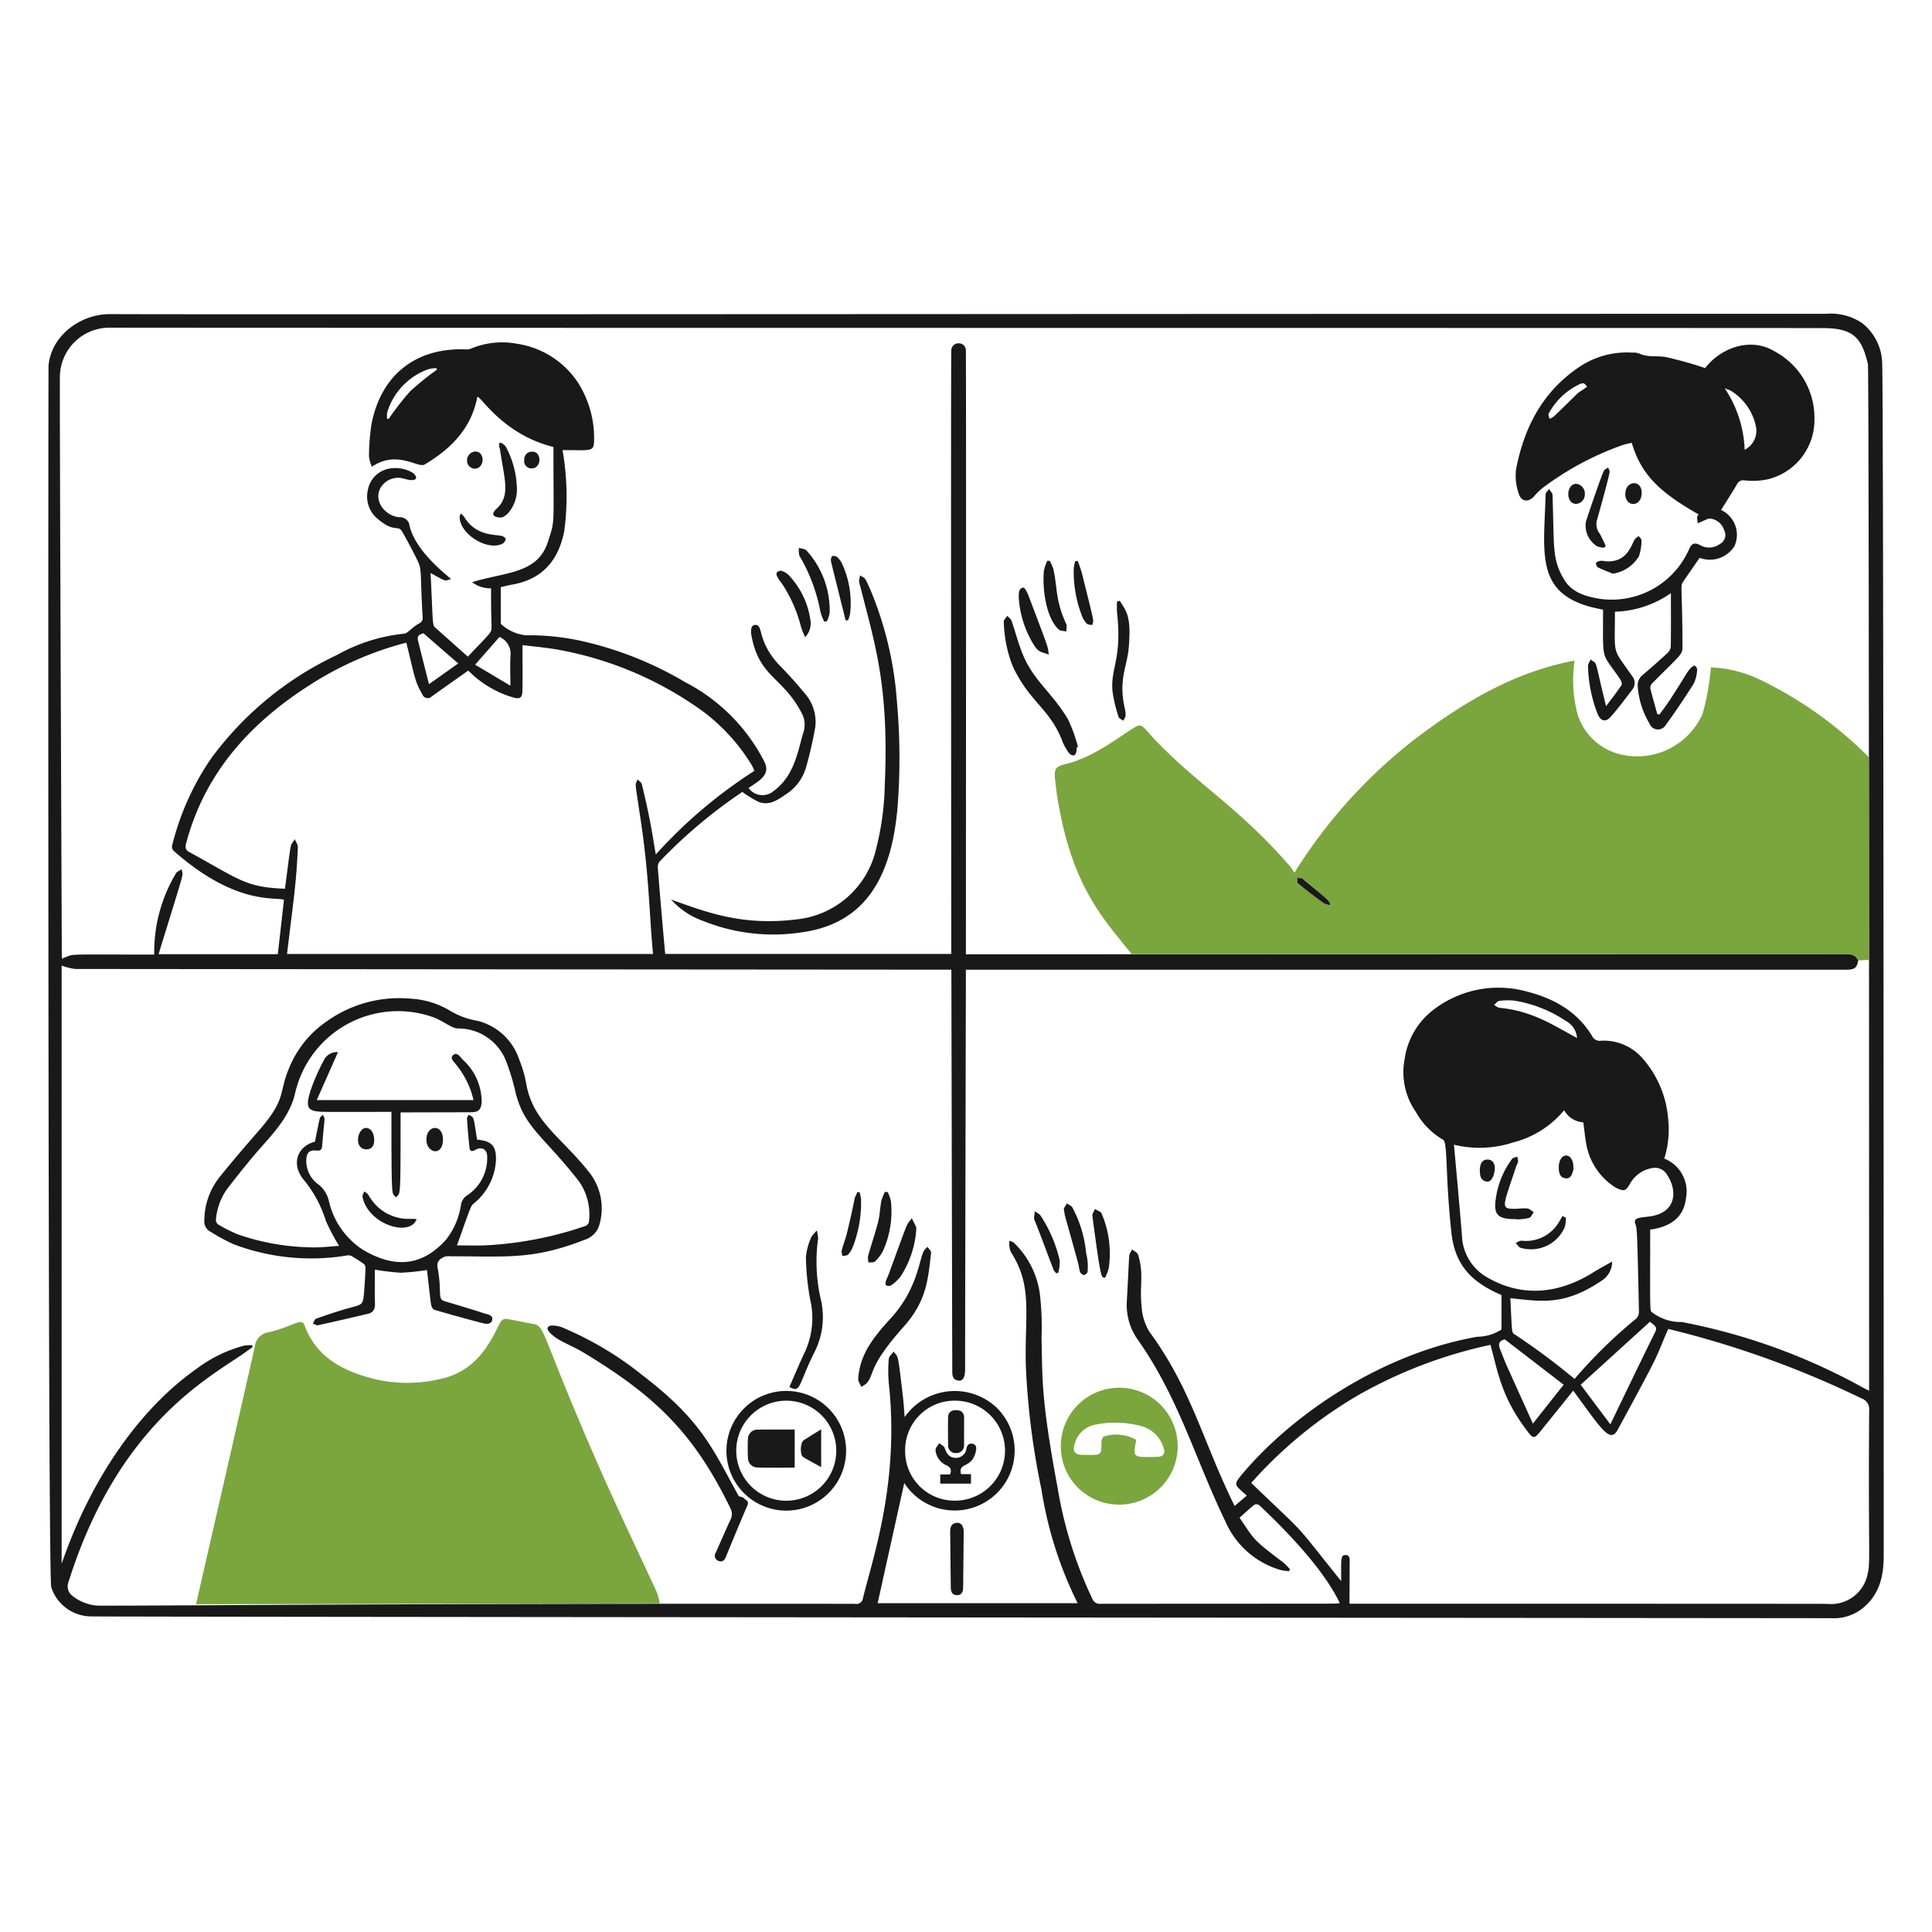 <svg viewBox="0 0 400 400" xmlns="http://www.w3.org/2000/svg" id="Video-Conference-2--Streamline-Brooklyn" height="400" width="400">
  <desc>
    VIDEO Conference 2 Streamline Illustration: https://streamlinehq.com
  </desc>
  <path d="M18.714 334.66a8.75 8.75 0 0 1 -8.104 -6.048c-0.73 -2.174 -0.632 -252.2 -0.558 -252.96 0.6 -6.306 6.76 -10.642 12.682 -10.616 28.758 0.116 265.6 -0.084 355.254 -0.062a11.6 11.6 0 0 1 7.536 1.912 10.9 10.9 0 0 1 4.166 8.4C389.94 82 390 246.6 390 322.172c0 4.29 -0.938 8.098 -4.486 10.896a9.502 9.502 0 0 1 -6.212 1.964c-9.634 -0.032 -357.29 -0.27 -360.588 -0.372Zm158.358 -2.6a1.354 1.354 0 0 0 1.6 -1.22c2.088 -8.466 7.546 -24 5.356 -44.324a29.11 29.11 0 0 1 -0.012 -5.2c0.038 -0.518 0.672 -1 1.034 -1.49 0.946 1.534 0.742 -0.526 1.902 9.448 0.156 1.334 0.228 2.668 0.342 4.126a12.654 12.654 0 0 1 18.926 -2.078 12.418 12.418 0 1 1 -19 15.722c-1.828 8.238 -3.68 16.59 -5.508 24.88h41.4a80.722 80.722 0 0 1 -7.484 -23.506 157.35 157.35 0 0 1 -3.246 -25.77c-0.234 -10.946 1.452 -16.37 -3.132 -23.504a5.23 5.23 0 0 1 -0.288 -2.224 2.52 2.52 0 0 1 0.868 0.3 18 18 0 0 1 5.508 11.05 59.662 59.662 0 0 1 0.3 8.662c0.2 8.226 -0.178 12.282 3.308 30.98a86.246 86.246 0 0 0 7.2 23.082 1.632 1.632 0 0 0 1.694 1.054c54.714 -0.052 47.686 0.026 49.554 -0.124 -3.34 -7.044 -10.968 -14.9 -16.662 -20.28a1.036 1.036 0 0 0 -1.014 -0.114c-1.054 0.838 -2.026 1.758 -3.08 2.698 3.172 4.666 2.576 4.378 9.096 9.302a11.894 11.894 0 0 1 1.356 1.4c-0.074 0.124 -0.156 0.238 -0.228 0.362a12.036 12.036 0 0 1 -1.644 -0.216 17.868 17.868 0 0 1 -11.494 -10.038c-6.376 -13.182 -9.6 -25.472 -18.11 -37.6a12.428 12.428 0 0 1 -2.316 -8.042c0.668 -11.902 0.27 -8.868 1.076 -10.73 0.434 0.362 1.106 0.65 1.25 1.106 1.264 4.014 0.274 6.634 0.724 10.574a11.476 11.476 0 0 0 1.6 5.354c8.816 11.978 11.11 22.878 17.666 36.086 0.95 -0.8 1.716 -1.446 2.522 -2.13 -2.364 -2.166 -2.866 -2.146 -1.22 -4.134 10.354 -12.508 29 -25.252 48.902 -28.756a9.426 9.426 0 0 0 5.046 -1.5v-7.142c-6.554 -2.8 -9.682 -6.502 -10.378 -13.014 -1.282 -11.978 -0.736 -18.634 -1.696 -19.124a15.272 15.272 0 0 1 -5.654 -5.778 14.4 14.4 0 0 1 -2.316 -10.966 15.514 15.514 0 0 1 5.81 -10.058 22.058 22.058 0 0 1 18.492 -4.146c5.964 1.386 11.2 4 14.512 9.468a1.71 1.71 0 0 0 1.748 0.972 10.612 10.612 0 0 1 8.558 3.494 21.464 21.464 0 0 1 5.428 12.642 20.096 20.096 0 0 1 -0.8 8.26 7.314 7.314 0 0 1 4.496 8.2c-0.504 4.4 -3.742 5.986 -7.412 6.502 0 16.914 -0.118 16.848 0.424 17.148a9.712 9.712 0 0 0 5.738 1.986 3.442 3.442 0 0 1 0.982 0.114 126.086 126.086 0 0 1 37.15 13.6c0.3 0.166 0.62 0.31 1.034 0.516 0 -0.2 0.012 -211.48 -0.248 -212.574 -1.214 -5.094 -2.76 -7.332 -8.8 -7.432 -3.39 -0.058 -324.968 -0.03 -355.13 -0.094A10.262 10.262 0 0 0 12.4 78.184c-0.08 4.166 0.4 119.854 0.4 120.278 3.13 -1.042 -1 -0.826 19.134 -0.826a31.73 31.73 0 0 1 4.496 -16.818c0.214 -0.384 0.786 -0.58 1.2 -0.858 0.168 1.928 1.122 -1.702 -4.8 17.6h24.688c0.434 -3.814 0.858 -7.556 1.272 -11.266 -1.718 -0.654 -9.942 1.254 -22.8 -10.11a1.242 1.242 0 0 1 -0.382 -1.012 55.436 55.436 0 0 1 8 -18 68.314 68.314 0 0 1 26.21 -21.588 35.718 35.718 0 0 1 13.956 -4.4c0.51 -0.02 1.756 -1.436 2.956 -2.078a1.278 1.278 0 0 0 0.764 -1.446c-0.572 -10.098 -0.06 -9.6 -1.2 -11.908 -0.944 -1.906 -1.958 -3.8 -3 -5.644 -0.872 -1.556 -1.62 0.294 -5.086 -2.668a5.978 5.978 0 0 1 -2.036 -6.036 5.47 5.47 0 0 1 4.4 -4.382 7 7 0 0 1 5 0.94c1.468 1.458 -0.238 1.47 -0.632 1.426 -0.65 -0.07 -1.282 -0.318 -1.922 -0.424a4.226 4.226 0 0 0 -4.144 1.892c-1.716 2.834 0.93 6 3.772 6.224a2.066 2.066 0 0 1 2.046 1.27c0.972 5.8 8.538 11.236 8.694 11.546 -1.4 0.35 -0.704 0.71 -4.238 -1.26 0.506 10.346 0.35 10.77 0.95 11.298 2.256 1.98 4.476 4 6.772 6.016 4.088 -4.332 4.87 -4.93 4.888 -5.778 0.038 -1.66 -0.092 -1.094 -0.092 -8.374a6.05 6.05 0 0 1 -3.918 -1.27c6.972 -2.132 13.562 -1.7 15.692 -8.352 1.492 -4.666 1.146 -2.496 1.146 -19.63 -10.902 -2.714 -15.458 -11.24 -15.774 -10.296 -1.27 6.502 -5.458 10.704 -10.926 13.934 -1.328 0.786 -5.71 -3.1 -10.904 0.456a8 8 0 0 1 -0.59 -2.2 44.6 44.6 0 0 1 0.528 -6.648c1.986 -10.23 9.248 -15.862 19.516 -15.452a2.4 2.4 0 0 0 0.96 -0.114 16.648 16.648 0 0 1 9.582 -1.066 18.4 18.4 0 0 1 12.674 8.04 21.342 21.342 0 0 1 3.348 11.894c-0.046 2.506 -0.4 2.098 -6.532 2.098a55 55 0 0 1 0.352 16.788c-1.2 6.056 -4.546 9.974 -10.8 11.06 -0.848 0.148 -1.674 0.372 -2.346 0.526 0 2.6 0 5.096 0.01 7.6a9.11 9.11 0 0 0 5.148 2.368 50.506 50.506 0 0 1 10.926 1.034 73.52 73.52 0 0 1 22.14 8.692 37.844 37.844 0 0 1 16.4 16.54c1.322 2.69 -1.348 3.98 -3.318 5.344a3.548 3.548 0 0 0 4.8 0.92c4.68 -3.234 5.304 -8.246 6.564 -12.456a5.062 5.062 0 0 0 -0.4 -4.042c-3.96 -7.538 -8.77 -7.266 -10.378 -16.064a3.322 3.322 0 0 1 -0.01 -1.354 0.854 0.854 0 0 1 1.582 -0.36c0.558 0.638 0.444 4.046 4.34 8.042 1.726 1.768 3.4 3.6 4.962 5.53a8.956 8.956 0 0 1 2.368 7.08 82.098 82.098 0 0 1 -1.85 8.166 9.886 9.886 0 0 1 -4.074 5.736c-1.746 1.19 -3.526 2.548 -5.788 1.686a21.644 21.644 0 0 1 -3.4 -2.068 103.734 103.734 0 0 0 -17.178 14.462 1.916 1.916 0 0 0 -0.31 1.344c0.284 4.032 1.332 15.856 1.518 17.738h59.224c0 -6.174 -0.114 -124.358 0.01 -125.024a1.474 1.474 0 0 1 1.478 -1.4 1.458 1.458 0 0 1 1.53 1.334c0.088 0.444 0.012 120.588 0.012 125.168 1.6 0 165.18 -0.052 181.958 -0.052 1.168 0 2.252 0.062 2.8 1.324 -0.278 1.478 -0.722 1.864 -2.232 1.912 -0.372 0.012 -181.928 0 -182.526 0 0 1.126 -0.136 56.222 -0.166 82.746 0 1.622 -0.466 2.458 -1.364 2.336 -1.366 -0.188 -1.29 -1.282 -1.292 -2.286 -0.032 -10.616 -0.186 -82.248 -0.186 -82.8 -0.652 0 -145.574 -0.11 -181.36 -0.146a12.264 12.264 0 0 1 -2.852 -0.712v123.864c6.8 -19.736 17.642 -33.106 27.744 -40.23a28.616 28.616 0 0 1 10.036 -4.938 9.976 9.976 0 0 1 1.664 -0.092c0.032 0.134 0.062 0.268 0.084 0.4 -0.558 0.4 -1.116 0.8 -1.676 1.2 -7.2 5.056 -26.156 14.742 -36.436 47.446a2.486 2.486 0 0 0 1 2.988 9.236 9.236 0 0 0 6.026 1.89c12.476 0.042 65.76 -0.488 155.87 -0.378Zm102.324 -0.03c0.558 0 85.2 0 98.872 0.03a7.718 7.718 0 0 0 8.444 -6.388c0.562 -2.248 0.076 -4.71 0.28 -33.656a2.35 2.35 0 0 0 -1.582 -2.492 200.052 200.052 0 0 0 -40.024 -14.388c-3.018 6.94 -0.904 3.288 -10.45 20.87 -1.6 2.962 -3.4 -0.2 -9.22 -8.094 -2.284 2.842 -4.6 5.734 -6.936 8.61 -1.046 1.292 -1.384 1.322 -2.4 -0.01 -5.374 -6.98 -6.152 -11.92 -7.784 -18.078a96.084 96.084 0 0 0 -27.258 10.346 90.642 90.642 0 0 0 -22.286 18.244c12.462 11.974 8.074 7.21 18.626 20.334 0 -4.534 -0.2 -5.442 0.962 -5.4 1.012 0.03 0.78 1.188 0.786 1.922 0.01 2.666 -0.026 5.332 -0.026 8.144ZM84.124 133.052a68.778 68.778 0 0 0 -19.99 8.776c-12.37 7.902 -21.73 18.2 -25.6 32.776 -0.238 0.9 -0.104 1.4 0.65 1.8 10.62 5.828 11.674 7.282 19.816 7.6 1.434 -10.94 0.974 -8.47 2.036 -10.254 0.218 0.548 0.654 1.116 0.632 1.654 -0.308 7.42 -0.902 10.92 -2.244 22.11H135.2c-0.8 -8.442 -0.768 -15.684 -2.49 -27.32 -1.412 -9.528 -1.212 -7.266 -0.714 -8.838 0.31 0.34 0.8 0.63 0.89 1.012 1.836 7.57 2.168 10.36 2.884 14.544A100.582 100.582 0 0 1 156.182 159.6a8.166 8.166 0 0 0 -0.526 -1.168 39.754 39.754 0 0 0 -9.904 -10.988A73.4 73.4 0 0 0 114.908 134.4c-2.306 -0.37 -4.642 -0.578 -6.73 -0.836 0 3.286 0.044 6.378 -0.02 9.468 -0.03 1.458 -0.518 1.756 -1.892 1.374a21.574 21.574 0 0 1 -9.314 -5.57c-2.636 1.86 -5.126 3.6 -7.6 5.384a1.162 1.162 0 0 1 -1.882 -0.4c-1.67 -2.958 -1.532 -3.49 -3.346 -10.768Zm239.71 96.814a20.108 20.108 0 0 1 -10.532 6.656 22.344 22.344 0 0 1 -12.28 0.476c0.144 1.468 1.276 13.954 1.664 18.884a10.326 10.326 0 0 0 5.446 8.714c6.44 3.658 13.94 3.73 21.78 -1.188 1.17 -0.732 2.388 -1.374 3.866 -2.212a4.656 4.656 0 0 1 -2.242 4c-7.73 5.2 -12.448 4.246 -18.834 3.578 0.364 7.254 0.234 7.044 0.868 7.484a137.8 137.8 0 0 1 12.43 9.24 100.178 100.178 0 0 1 12.838 -12.56 2.154 2.154 0 0 0 0.486 -1.498c-0.35 -17.02 -0.412 -17.18 -0.734 -18 -0.534 -1.362 0.908 -1.322 2.896 -1.582 5.636 -0.74 5.832 -5.314 3.72 -8.538a2.908 2.908 0 0 0 -2.914 -1.52 6.53 6.53 0 0 0 -4.776 3.2c-0.914 1.632 -1.26 1.726 -2.978 0.9a13.372 13.372 0 0 1 -6.078 -8.8c-0.28 -1.53 -0.434 -3.092 -0.65 -4.724a4.968 4.968 0 0 1 -3.976 -2.51ZM187.4 300.342a10.224 10.224 0 0 0 10.326 10.356 10.352 10.352 0 0 0 0 -20.704 10.22 10.22 0 0 0 -10.326 10.348Zm154.2 -26.69c-4.828 4.4 -9.6 8.724 -14.338 13.044 2.016 2.688 4.032 5.386 6.15 8.2 0.538 -1.126 6.384 -13.284 8.87 -18.296 0.86 -1.718 0.934 -1.676 -0.682 -2.948Zm-17.862 13.034c-4.022 -3.1 -8.126 -6.254 -12.178 -9.374 -1.518 0.34 -1.298 1.3 -0.858 2.356 0.428 1.022 0.8 2.076 1.252 3.08q2.71 6.012 5.416 12c2.258 -2.872 4.346 -5.508 6.372 -8.062ZM88.818 141.652c2.14 -1.52 3.974 -2.822 6.052 -4.29 -2.492 -2.16 -4.848 -4.2 -7.2 -6.264 -0.146 0.144 -1.444 0.184 -1.138 1.456 0.708 2.924 1.468 5.83 2.286 9.098Zm16.858 0.32c0 -2.326 -0.114 -4.352 0.032 -6.358a3.8 3.8 0 0 0 -2.294 -3.742c-1.654 1.882 -3.268 3.722 -5.046 5.748 2.472 1.468 4.832 2.874 7.308 4.352Zm220.836 72.926a4.368 4.368 0 0 0 -2.346 -3.536 26.788 26.788 0 0 0 -10.482 -4.166 12.16 12.16 0 0 0 -3.298 0.042c-0.372 0.042 -0.702 0.528 -1.054 0.816 0.372 0.2 0.724 0.552 1.116 0.6 6.994 0.678 11.258 3.72 16.064 6.244ZM80.156 86.742l0.32 -0.03a59.532 59.532 0 0 1 4.414 -5.666 57.77 57.77 0 0 1 5.582 -4.506c-0.042 -0.104 -0.084 -0.218 -0.134 -0.32a6.882 6.882 0 0 0 -1.624 0.216 13.67 13.67 0 0 0 -8.548 8.952 4.8 4.8 0 0 0 -0.01 1.354Z" fill="#191919" stroke-width="2"></path>
  <path d="M386.898 198.742c-0.744 0.03 -1.478 0.072 -2.222 0.102 -0.548 -1.26 -1.632 -1.322 -2.8 -1.322 -16.766 0 -147.362 0.03 -147.568 0.02 -5.714 -7.114 -11.818 -13.496 -14.916 -29.79a65.692 65.692 0 0 1 -0.982 -6.72c-0.182 -2.16 0.474 -2.4 2.532 -2.924 5.4 -1.376 10.24 -5.16 13.334 -7.122 1.708 -1.084 1.934 -1.076 3.226 0.382 9.214 10.4 18.564 15.174 29.728 28.168a12.562 12.562 0 0 1 0.766 1.158A105.542 105.542 0 0 1 292.98 153c9.902 -7.502 20.384 -13.85 33.026 -16.238a27.264 27.264 0 0 0 0.65 11.236 12.3 12.3 0 0 0 9.644 8.352 14.8 14.8 0 0 0 16.156 -8.446 44.946 44.946 0 0 0 1.562 -7.844c0.112 -0.6 0.134 -1.21 0.2 -1.882a25.638 25.638 0 0 1 10.214 2.564 81.782 81.782 0 0 1 22.472 16.022q0.006 20.966 -0.006 41.978Zm-111.626 -11.36c0.062 -0.084 0.124 -0.166 0.2 -0.248a4.302 4.302 0 0 0 -0.578 -0.828c-6.218 -5.4 -5.072 -4.368 -6.296 -4.538 0.062 0.4 -0.028 0.98 0.2 1.168 1.728 1.38 3.496 2.72 5.272 4.052a3.908 3.908 0 0 0 1.202 0.394Z" fill="#7ba53d" stroke-width="2"></path>
  <path d="M40.586 332.138c0.858 -3.774 9.018 -39.332 12.176 -53.36a3.298 3.298 0 0 1 2.76 -2.924c5.224 -1.216 6.9 -3.14 7.506 -1.5 2.482 6.724 8 9.51 14.43 11.144a29.632 29.632 0 0 0 13.862 -0.032c8.386 -1.842 10.916 -9.418 12.372 -11.856a1.312 1.312 0 0 1 1.014 -0.558c1.874 0.27 3.72 0.712 5.6 1.034 2.696 0.464 1.38 1.5 13.788 29.76 3.818 8.692 7.942 17.244 11.918 25.862a12.444 12.444 0 0 1 0.57 2.254c-1.312 0.02 -91.458 0.164 -95.996 0.176Z" fill="#7ba53d" stroke-width="2"></path>
  <path d="M353.026 76.2c3.586 -4.548 9.716 -6.274 14.316 -3.492a15.6 15.6 0 0 1 8.32 14 12.644 12.644 0 0 1 -9.674 12.528 15.2 15.2 0 0 1 -4.766 0.226 1.434 1.434 0 0 0 -1.622 0.848c-1.036 1.746 -2.14 3.464 -3.266 5.282a5.66 5.66 0 0 1 2.77 7.464 6 6 0 0 1 -7.216 2.438c-1.2 1.738 -2.37 3.4 -3.504 5.096 -0.524 0.784 -0.072 1.258 -0.042 13.522 0 1.486 -0.986 2 -6.284 7.37a1.338 1.338 0 0 0 -0.382 1.054c0.454 1.784 0.96 3.546 1.458 5.324 0.154 0.02 0.31 0.03 0.454 0.052 0.714 -0.982 1.458 -1.944 2.118 -2.958 3.372 -5.164 3.622 -6 4.508 -6.8 0.2 -0.176 0.6 -0.4 0.724 -0.31a1.01 1.01 0 0 1 0.434 0.774 7.74 7.74 0 0 1 -0.662 2.854c-1.842 2.924 -3.772 5.8 -5.81 8.6a1.878 1.878 0 0 1 -3.4 -0.28 17.33 17.33 0 0 1 -2.43 -7.722 2.67 2.67 0 0 1 1.066 -2.356q2.588 -2.2 5.096 -4.506a2.13 2.13 0 0 0 0.682 -1.334c0.066 -3.628 0.03 -7.268 0.03 -11.07a21.24 21.24 0 0 1 -11.588 3.844c0 9.472 -0.69 7.184 3.6 13.386a2.168 2.168 0 0 1 -0.02 2.76c-1.458 1.892 -2.874 3.826 -4.456 5.614 -1.032 1.168 -2.046 0.92 -2.676 -0.508a28.938 28.938 0 0 1 -2.026 -10c-0.03 -0.444 0.372 -0.908 0.568 -1.364 1.55 1.336 0.526 -1.02 3.174 9.676 1.2 -1.614 2.268 -2.964 3.2 -4.384 0.156 -0.236 -0.052 -0.858 -0.27 -1.178 -4 -5.924 -3.554 -3.14 -3.554 -14.42 -0.858 -0.2 -2.068 -0.412 -3.236 -0.764 -10.716 -3.24 -9 -11.326 -8.652 -23.124 0 -0.372 0.454 -0.734 0.702 -1.096 0.248 0.4 0.71 0.8 0.724 1.22 0.382 11 -0.132 13.244 2.368 17.46 1.622 2.738 4.4 3.538 7.328 4.04a17.52 17.52 0 0 0 18.616 -10.336c0.49 -1.2 1.21 -1.312 2.234 -0.776a3.73 3.73 0 0 0 4.092 -0.216 2.11 2.11 0 0 0 0.88 -2.894 3.354 3.354 0 0 0 -3 -2.378c-0.37 0.024 -0.388 0.078 -2.43 0.972 -0.244 -1.634 -0.2 -1.2 0.146 -1.84 -8.642 -4.89 -11.982 -8.652 -13.832 -14.814a17.736 17.736 0 0 0 -1.88 0.456 61.8 61.8 0 0 0 -16.518 8.838 11.722 11.722 0 0 0 -1.768 1.726c-1.164 1.336 -2.7 1.24 -3.216 -0.466a11.158 11.158 0 0 1 -0.568 -5.074c1.682 -8.786 5.6 -16.256 13.294 -21.326a17.572 17.572 0 0 1 10.688 -2.832 3.864 3.864 0 0 1 1.468 0.166c1.782 0.878 3.73 0.42 5.55 0.754a82.09 82.09 0 0 1 8.14 2.274Zm4.082 4.228a24.352 24.352 0 0 1 4.104 12.694 4.414 4.414 0 0 0 2.346 -4.786 11.368 11.368 0 0 0 -5.148 -7.4 7.12 7.12 0 0 0 -1.302 -0.51Zm-28.508 -0.364c-0.258 -0.304 -0.57 -0.732 -0.818 -0.712a1.824 1.824 0 0 0 -0.6 0.124 14.174 14.174 0 0 0 -6.544 6.15c-0.144 0.248 0.104 0.724 0.166 1.086a3.696 3.696 0 0 0 0.898 -0.476c6.716 -6.436 3.796 -3.982 6.898 -6.172Z" fill="#191919" stroke-width="2"></path>
  <path d="M138.95 186.254c6.916 2.428 14.46 5.534 25.966 4.094A18.848 18.848 0 0 0 181.4 175.7a57.8 57.8 0 0 0 1.778 -12.972c0.934 -20.784 -2.078 -29.47 -5.034 -41.2a5.8 5.8 0 0 1 -0.28 -1.2 5.588 5.588 0 0 1 0.228 -1.2c1.016 0.724 0.84 -0.01 2.274 3.37a73.112 73.112 0 0 1 5.304 22.42 131.816 131.816 0 0 1 0.2 21.656c-1.076 13.87 -5.952 24.584 -19.94 26.462a38.8 38.8 0 0 1 -20.312 -2.348 16.152 16.152 0 0 1 -6.668 -4.434Z" fill="#191919" stroke-width="2"></path>
  <path d="M222.906 154.738a3.294 3.294 0 0 1 -0.052 0.858c-0.092 0.3 -0.248 0.754 -0.454 0.786a1.118 1.118 0 0 1 -0.952 -0.322 10.154 10.154 0 0 1 -1.384 -2.326c-2.618 -7.036 -6.8 -8.182 -10.358 -15.732a26.412 26.412 0 0 1 -1.882 -9.282c-0.032 -0.382 0.476 -0.816 0.734 -1.22 0.3 0.342 0.734 0.632 0.868 1.024 0.78 2.256 1.382 4.58 2.264 6.79 2.258 5.648 6.18 8.076 9.458 13.676a31.752 31.752 0 0 1 2.038 5.644c-0.094 0.032 -0.186 0.062 -0.28 0.104Z" fill="#191919" stroke-width="2"></path>
  <path d="M231.838 124.378c1.368 2.246 2.426 3.142 1.85 9.78 -0.342 3.932 -2.148 6.492 -0.828 12.444 0.418 1.884 0.036 1.924 -0.3 2.616 -0.33 -0.258 -0.868 -0.454 -0.96 -0.776a28.742 28.742 0 0 1 -1.272 -5.374c-0.42 -4.862 2.016 -6.562 0.94 -16.312a20.2 20.2 0 0 1 0 -2.2c0.176 -0.064 0.372 -0.116 0.57 -0.178Z" fill="#191919" stroke-width="2"></path>
  <path d="M170.644 128.678a10.034 10.034 0 0 1 -0.8 -2.098 35.218 35.218 0 0 0 -4.322 -11.494 4.13 4.13 0 0 1 -0.104 -1.654c0.538 0.176 1.27 0.188 1.572 0.558a18.486 18.486 0 0 1 4.786 12.87 7.508 7.508 0 0 1 -0.578 1.788Z" fill="#191919" stroke-width="2"></path>
  <path d="M217.344 116.13a9.298 9.298 0 0 1 0.746 1.706c0.85 3.738 0.374 6.426 2.666 11.36 0.2 0.424 0 1.034 0 1.56 -0.548 -0.144 -1.248 -0.126 -1.6 -0.464 -2.62 -2.516 -3.368 -8.376 -3.028 -12.126a8.778 8.778 0 0 1 0.712 -2.056c0.174 0 0.34 0.01 0.504 0.02Z" fill="#191919" stroke-width="2"></path>
  <path d="M107.02 101.09a7.468 7.468 0 0 1 -1.56 4.838 3.84 3.84 0 0 1 -1.4 1.158c-0.456 0.174 -3.182 0.012 -1.272 -1.728 3.014 -2.742 1.6 -6.214 0.724 -12.352 -0.776 -2.48 1.084 -0.816 1.25 -0.454a19.25 19.25 0 0 1 2.258 8.538Z" fill="#191919" stroke-width="2"></path>
  <path d="M210.916 123.758c0 -1.058 0 -1.968 0.96 -2.108 0.27 -0.04 0.816 1.024 1.056 1.654 4.8 12.616 3.882 10.328 4.216 12.218 -1.8 -0.658 -2.136 -0.4 -3.276 -2.296a21.274 21.274 0 0 1 -2.956 -9.468Z" fill="#191919" stroke-width="2"></path>
  <path d="M332.094 113.4a5.142 5.142 0 0 1 -1.366 -0.268 5.04 5.04 0 0 1 -2.376 -5.158c0.246 -0.77 3.434 -10.308 3.814 -10.658a5.322 5.322 0 0 1 0.764 -0.506 2.572 2.572 0 0 1 0.332 0.838c0 0.696 -2.39 9.222 -2.584 9.892a3.144 3.144 0 0 0 0.486 2.884 19.524 19.524 0 0 1 1.27 2.646c-0.114 0.114 -0.234 0.218 -0.34 0.33Z" fill="#191919" stroke-width="2"></path>
  <path d="M166.694 131.914a18.264 18.264 0 0 1 -0.846 -2.108 29.388 29.388 0 0 0 -3.702 -8.6c-0.566 -0.898 -1.728 -2.07 -1.282 -2.708a1.054 1.054 0 0 1 0.952 -0.31 3.6 3.6 0 0 1 1.446 0.858 16.884 16.884 0 0 1 4.498 9.168 4.106 4.106 0 0 1 -1.066 3.7Z" fill="#191919" stroke-width="2"></path>
  <path d="M175.078 128.44c-2.108 -8.494 -3.09 -12.312 -3.07 -12.486 0.032 -0.3 0.156 -0.764 0.34 -0.816a1.176 1.176 0 0 1 0.982 0.2 4.476 4.476 0 0 1 1.066 1.5A19.446 19.446 0 0 1 176 127.086a8.6 8.6 0 0 1 -0.424 1.344c-0.176 0 -0.332 0.01 -0.498 0.01Z" fill="#191919" stroke-width="2"></path>
  <path d="M333.934 118.776c-1.044 -0.424 -2.106 -0.824 -3.112 -1.312a0.988 0.988 0 0 1 -0.372 -0.91c0.08 -0.228 0.558 -0.372 0.878 -0.444a2.76 2.76 0 0 1 0.858 0.072c4.694 0.486 5.49 -3.28 6.296 -4.538a3.2 3.2 0 0 1 0.8 -0.652c0.2 0.29 0.59 0.59 0.568 0.858a10.2 10.2 0 0 1 -0.528 3.318 7.626 7.626 0 0 1 -5.388 3.608Z" fill="#191919" stroke-width="2"></path>
  <path d="M223.144 116.13c0.31 0.91 0.668 1.8 0.9 2.728 2.79 11.214 2.368 9.324 2.088 10.554 -0.384 -0.082 -0.88 -0.05 -1.106 -0.278a4.45 4.45 0 0 1 -0.982 -1.53 25.418 25.418 0 0 1 -1.738 -9.902 9.222 9.222 0 0 1 0.3 -1.5c0.194 -0.03 0.362 -0.052 0.538 -0.072Z" fill="#191919" stroke-width="2"></path>
  <path d="M95.434 106.31a5.892 5.892 0 0 1 0.722 0.776c2.436 4.056 6.704 3.52 7.8 3.896 0.31 0.106 0.784 0.444 0.756 0.62a1.43 1.43 0 0 1 -0.632 0.94c-3.164 1.67 -9.024 -2.046 -8.91 -5.6a5.254 5.254 0 0 1 0.264 -0.632Z" fill="#191919" stroke-width="2"></path>
  <path d="M339.898 102.052c-0.012 3.05 -3.472 3.026 -3.4 0.134 0.066 -2.702 3.41 -2.986 3.4 -0.134Z" fill="#191919" stroke-width="2"></path>
  <path d="M326.4 100.17a2.034 2.034 0 0 1 1.716 2.212 1.916 1.916 0 0 1 -1.83 1.944c-2.23 -0.074 -2.028 -4.224 0.114 -4.156Z" fill="#191919" stroke-width="2"></path>
  <path d="M98.276 97.038a1.666 1.666 0 0 1 -1.582 -1.706 1.832 1.832 0 0 1 1.748 -1.85c2.04 0.034 1.942 3.53 -0.166 3.556Z" fill="#191919" stroke-width="2"></path>
  <path d="M110 96.976a1.506 1.506 0 0 1 -1.458 -1.758 1.56 1.56 0 0 1 1.582 -1.694c2.076 -0.146 2.128 3.488 -0.124 3.452Z" fill="#191919" stroke-width="2"></path>
  <path d="M88.4 262.942a45.98 45.98 0 0 1 -5.4 0.56 47.36 47.36 0 0 1 -5.386 -0.642c0 2.346 -0.058 4.684 0.022 7.018 0.038 1.128 -0.332 1.862 -1.416 2.12q-5.178 1.23 -10.368 2.378c-0.322 0.07 -0.714 -0.228 -1.076 -0.352 0.228 -0.352 0.374 -0.908 0.682 -1.014 2.332 -0.8 4.674 -1.622 7.05 -2.262 2.6 -0.704 2.648 -0.62 2.874 -3.246 0.146 -1.686 0.236 -3.38 0.3 -5.066a1.08 1.08 0 0 0 -0.414 -0.8q-1.218 -0.852 -2.502 -1.6a1.488 1.488 0 0 0 -0.92 -0.104 45.372 45.372 0 0 1 -23.496 -2.332 40.068 40.068 0 0 1 -4.766 -2.584 2.428 2.428 0 0 1 -1.272 -2.47 14.446 14.446 0 0 1 3.216 -8.92c2.654 -3.32 5.442 -6.528 8.228 -9.738 5.514 -6.354 3.972 -7.6 5.964 -12.414a21.53 21.53 0 0 1 8.052 -10.1 25.83 25.83 0 0 1 17.232 -4.61 17.778 17.778 0 0 1 8.2 2.512 16.112 16.112 0 0 0 5.676 2.078 12.22 12.22 0 0 1 8.662 8.136 24.58 24.58 0 0 1 1.384 4.734c1.354 8.148 7.464 11.256 13.274 18.77a12.04 12.04 0 0 1 1.89 10.6 4.514 4.514 0 0 1 -3 3.07c-10.8 4.244 -16.298 3.418 -27.652 3.442a3.558 3.558 0 0 0 -1.458 0.104c-0.878 0.432 -1.628 0.93 -1.384 2.254 1 5.448 -0.164 6.464 1.54 6.966 2.728 0.8 5.46 1.624 8.166 2.502 0.694 0.224 1.8 0.32 1.6 1.344 -0.2 1 -1.302 0.844 -2 0.662q-5.016 -1.298 -9.974 -2.76c-0.32 -0.094 -0.64 -0.714 -0.692 -1.116 -0.31 -2.416 -0.574 -4.834 -0.836 -7.12Zm6.212 -5.096c1.778 0 3.752 0.064 5.716 0a75.138 75.138 0 0 0 20.946 -4.046 1.14 1.14 0 0 0 0.652 -0.8 11.936 11.936 0 0 0 -2.026 -8.374c-7.264 -9.356 -11.254 -11.038 -13.128 -18.306a45.432 45.432 0 0 0 -1.902 -6.388 10.612 10.612 0 0 0 -10.13 -7c-1.2 -0.034 -2.898 -1.498 -4.95 -2.296a21.848 21.848 0 0 0 -28.634 15.444c-0.95 4.466 -3.824 7.762 -6.76 11.06 -2.6 2.926 -5.04 6 -7.432 9.096a12.864 12.864 0 0 0 -2.264 6.336 1.2 1.2 0 0 0 0.486 0.952 31 31 0 0 0 4.072 2.046 48.54 48.54 0 0 0 15.052 2.678c1.932 0.086 3.896 -0.186 5.902 -0.3a42.938 42.938 0 0 1 -2.73 -5.148 25.164 25.164 0 0 0 -4.466 -8.382c-2.87 -3.28 -1.498 -7.122 2.182 -8.032 1.264 -6.13 0.85 -4.73 1.684 -5.6 0.46 1.382 0.386 -0.566 -0.186 6.492 -0.064 0.8 -0.444 1.034 -1.24 0.93 -1.344 -0.174 -1.952 0.446 -2.036 1.79a6.014 6.014 0 0 0 2.626 5.322 6.068 6.068 0 0 1 2.056 3.37 16.32 16.32 0 0 0 6.968 10.016c6.514 3.904 12.35 3.586 17.4 -2.2a15.372 15.372 0 0 0 2.978 -7.1 2.81 2.81 0 0 1 1.282 -1.924 9.2 9.2 0 0 0 4.134 -8c0 -1.57 -1.17 -2.172 -2.532 -1.374 -0.704 0.412 -1.056 0.154 -1.128 -0.496 -0.22 -2 -0.378 -4.012 -0.526 -6.028 -0.02 -0.258 0.248 -0.526 0.382 -0.8 1.126 0.694 0.886 -0.044 1.716 5.17 2.988 0.248 4 1.282 3.908 4.248a12.368 12.368 0 0 1 -4.426 8.828c-0.838 0.77 -0.42 -0.254 -3.642 8.816Z" fill="#191919" stroke-width="2"></path>
  <path d="M219.63 299.4a12.1 12.1 0 1 1 12 12.116 12.048 12.048 0 0 1 -12 -12.116Zm15.618 -1.282c-0.36 2.13 -0.928 3.432 1.09 3.51 1.116 0.044 2.234 0.054 3.34 0 1.188 -0.058 1.644 -0.714 1.24 -1.82a6.522 6.522 0 0 0 -4.414 -4.486 20.702 20.702 0 0 0 -9.778 -0.35 5.434 5.434 0 0 0 -4.238 4.04c-0.476 1.51 0.052 2.182 1.612 2.2 4.022 0.026 3.938 0.274 3.938 -2.656 0 -0.4 0.27 -1.064 0.548 -1.148a8.388 8.388 0 0 1 6.662 0.7Z" fill="#7ba53d" stroke-width="2"></path>
  <path d="M152.946 309.758c0.498 0.186 0.86 0.2 1.034 0.4 0.384 0.432 1.188 0.578 0.756 1.55 -1.132 2.54 -4.36 10.4 -4.436 10.6 -0.268 0.712 -0.736 1.172 -1.508 0.878a1.15 1.15 0 0 1 -0.6 -1.736c1.012 -2.26 1.99 -4.536 3.028 -6.772a2.466 2.466 0 0 0 0.042 -2.324c-7.628 -15.742 -15.678 -23.382 -30.36 -32.272 -2.98 -1.8 -5.45 -2.4 -7.162 -4.28 -0.68 -0.746 -0.4 -1.358 0.6 -1.364a5.662 5.662 0 0 1 2.038 0.382 69.03 69.03 0 0 1 16.642 9.914c12.38 9.498 14.51 15.246 19.926 25.024Z" fill="#191919" stroke-width="2"></path>
  <path d="M162.87 287.978A12.39 12.39 0 1 1 150.4 300.2a12.4 12.4 0 0 1 12.47 -12.222Zm-0.258 22.732a10.356 10.356 0 1 0 -10.176 -10.69 10.364 10.364 0 0 0 10.176 10.69Z" fill="#191919" stroke-width="2"></path>
  <path d="M177.704 285.168c0.43 -5.034 3.336 -8.512 6.75 -12.26 5.258 -5.776 5.762 -11.452 6.718 -13.738a4.2 4.2 0 0 1 0.868 -1.024c0.258 0.414 0.778 0.848 0.734 1.22 -0.63 5.4 -0.88 9.916 -5.612 15.236 -7.65 8.6 -5.958 9.76 -7.754 11.816a4.492 4.492 0 0 1 -1.094 0.692c-0.796 -1.672 -0.61 -1.11 -0.61 -1.942Z" fill="#191919" stroke-width="2"></path>
  <path d="M163.428 287.162c1.096 -2.47 2.136 -4.984 3.298 -7.432a16.776 16.776 0 0 0 1 -10.74 53.026 53.026 0 0 1 -0.868 -8.704 12.474 12.474 0 0 1 1.064 -4.02c0.154 -0.456 0.61 -0.8 1.178 -1.53a9.256 9.256 0 0 1 0.29 1.622 34.728 34.728 0 0 0 0.496 12.426 16.05 16.05 0 0 1 -1.322 11.286c-3.43 6.954 -2.706 8.33 -5.136 7.092Z" fill="#191919" stroke-width="2"></path>
  <path d="M196.724 317.138c0 -0.93 0.216 -1.768 1.354 -1.86 0.888 -0.072 1.454 0.64 1.446 1.892 -0.026 3.782 -0.066 7.576 -0.114 11.36 0 0.878 -0.176 1.752 -1.292 1.736s-1.268 -0.868 -1.27 -1.756c-0.006 -1.91 -0.13 -9.48 -0.124 -11.372Z" fill="#191919" stroke-width="2"></path>
  <path d="M183.782 246.8a8.448 8.448 0 0 1 0.672 1.88 19.91 19.91 0 0 1 -1.614 10.254 8.032 8.032 0 0 1 -1.684 2.244c-0.258 0.258 -0.878 0.154 -1.334 0.216a4.04 4.04 0 0 1 -0.102 -1.342c0.668 -2.368 1.48 -4.694 2.088 -7.072 0.362 -1.426 0.388 -2.936 0.67 -4.4a9.904 9.904 0 0 1 0.756 -1.83c0.176 0.036 0.366 0.05 0.548 0.05Z" fill="#191919" stroke-width="2"></path>
  <path d="M189.684 254.88a20.574 20.574 0 0 1 -3.184 9.344 8.614 8.614 0 0 1 -2.046 1.924 1.2 1.2 0 0 1 -1.014 -0.042c-0.134 -0.064 -0.098 -0.6 -0.02 -0.878 0.12 -0.432 0.36 -0.828 0.516 -1.252 4.6 -12.54 3.564 -9.968 4.848 -11.752 1.156 2.39 0.9 1.576 0.9 2.656Z" fill="#191919" stroke-width="2"></path>
  <path d="m220.24 250.228 0.65 -1.084c0.4 0.3 0.986 0.514 1.168 0.91a24.76 24.76 0 0 1 2.812 9.4 11.274 11.274 0 0 1 0.3 3.876 1.05 1.05 0 0 1 -0.754 0.652 1.088 1.088 0 0 1 -0.786 -0.622c-0.228 -0.61 -0.258 -1.282 -0.434 -1.922 -3.396 -12.32 -2.514 -8.726 -2.956 -11.21Z" fill="#191919" stroke-width="2"></path>
  <path d="M226.162 251.758c-0.062 -0.454 0.342 -0.96 0.528 -1.446 0.474 0.3 1.214 0.498 1.384 0.93a21.036 21.036 0 0 1 1.478 11.34 10.068 10.068 0 0 1 -0.754 1.942c-0.834 -0.11 -0.798 0.854 -2.636 -12.766Z" fill="#191919" stroke-width="2"></path>
  <path d="M218.668 263.584a2.6 2.6 0 0 1 -0.516 -0.63c-1.354 -3.48 -2.6 -7 -4.012 -10.462 -0.08 -0.2 -0.082 -0.142 0.114 -1.716 0.414 0.322 0.97 0.55 1.22 0.962a28.304 28.304 0 0 1 3.928 9.23 8.022 8.022 0 0 1 -0.33 2.616c-0.124 0.016 -0.272 0 -0.404 0Z" fill="#191919" stroke-width="2"></path>
  <path d="M177.972 246.838a9.44 9.44 0 0 1 0.3 1.5 25.304 25.304 0 0 1 -1.736 9.902 4.48 4.48 0 0 1 -0.982 1.53c-0.226 0.228 -0.724 0.2 -1.106 0.278a2.878 2.878 0 0 1 -0.2 -1.096c0.32 -1.23 0.8 -2.418 1.106 -3.658 2.168 -8.974 1.132 -6.232 2.182 -8.498 0.146 0.022 0.292 0.032 0.436 0.042Z" fill="#191919" stroke-width="2"></path>
  <path d="M275.272 187.382a4.046 4.046 0 0 1 -1.22 -0.4c-1.8 -1.304 -3.554 -2.646 -5.272 -4.052 -0.226 -0.186 -0.144 -0.764 -0.2 -1.168 0.372 0.052 0.846 -0.04 1.096 0.166 6.2 5.104 5.244 4.4 5.778 5.2 -0.054 0.088 -0.12 0.17 -0.182 0.254Z" fill="#191919" stroke-width="2"></path>
  <path d="M314 252.41c-3.526 0 -4.892 -0.55 -4.306 -4.234a17.786 17.786 0 0 1 3.452 -8.352 7.694 7.694 0 0 1 0.972 -0.35 3.422 3.422 0 0 1 0.2 1 4.618 4.618 0 0 1 -0.372 0.898c-2.836 8.554 -3.29 8.862 -0.454 8.9 0.9 0.014 1.82 -0.166 2.708 -0.072 0.476 0.052 0.9 0.496 1.344 0.766 -0.32 0.424 -0.57 1.08 -0.982 1.2a12.652 12.652 0 0 1 -2.554 0.3 0.112 0.112 0 0 1 -0.008 -0.056Z" fill="#191919" stroke-width="2"></path>
  <path d="M324.216 252.172a8.74 8.74 0 0 1 -0.226 1.84 7.6 7.6 0 0 1 -9.158 4.332c-0.4 -0.104 -0.694 -0.662 -1.034 -1.014 0.412 -0.154 0.826 -0.476 1.23 -0.454a7.912 7.912 0 0 0 7.732 -3.856c0.258 -0.424 0.506 -0.858 0.754 -1.282 0.228 0.144 0.466 0.29 0.702 0.434Z" fill="#191919" stroke-width="2"></path>
  <path d="M306.376 242.332c0.01 -1.572 0.62 -2.32 1.684 -2.264s1.6 1 1.376 2.4c-0.246 1.5 -0.88 2.344 -1.728 2.15 -1.308 -0.304 -1.28 -1.418 -1.332 -2.286Z" fill="#191919" stroke-width="2"></path>
  <path d="M322.728 241.66c0.036 -3.232 3.028 -3.236 3.028 0.02a2.236 2.236 0 0 1 -0.062 0.734c-0.258 0.74 -0.454 1.628 -1.478 1.55 -1.234 -0.092 -1.5 -1.1 -1.488 -2.304Z" fill="#191919" stroke-width="2"></path>
  <path d="m198.976 305.2 2.058 0v1.964h-6.368v-1.892h2.026c0.4 -1.034 0.094 -1.52 -0.838 -1.942a3.744 3.744 0 0 1 -2.16 -3.102c-0.05 -0.444 0.496 -0.95 0.766 -1.436 0.4 0.33 1 0.588 1.126 1 0.382 1.178 1.014 2.058 2.294 2.046a2.17 2.17 0 0 0 2.212 -1.942c0.138 -0.682 0.528 -1.158 1.292 -0.972 0.8 0.2 0.8 0.836 0.662 1.488 -0.756 3.788 -3.73 2.188 -3.07 4.788Z" fill="#191919" stroke-width="2"></path>
  <path d="M199.6 299.184a1.554 1.554 0 0 1 -1.634 1.654 1.524 1.524 0 0 1 -1.664 -1.612c-0.04 -1.934 -0.036 -3.878 -0.01 -5.81 0.014 -1.034 0.724 -1.458 1.632 -1.458 0.972 0 1.68 0.424 1.686 1.54 -0.01 0.2 -0.01 5.264 -0.01 5.686Z" fill="#191919" stroke-width="2"></path>
  <path d="M81.044 230.2c-4.662 0 -9.158 0.03 -13.654 0 -3.68 -0.032 -4.228 -0.662 -3.154 -4.218a41.016 41.016 0 0 1 2.8 -6.44 2.95 2.95 0 0 1 2.946 -1.706c-1.51 3.4 -2.926 6.586 -4.4 9.924h32.456a17.972 17.972 0 0 0 -3.514 -7.226c-0.456 -0.64 -1.478 -1.4 -0.724 -2.076 0.858 -0.766 1.488 0.424 2.056 0.982a11.756 11.756 0 0 1 3.866 8.868c-0.17 1.54 -0.734 1.97 -2.294 1.974l-14.492 0.032c0 18.55 -0.018 16.542 -0.972 17.582 -0.854 -1.096 -0.92 1.286 -0.92 -17.696Z" fill="#191919" stroke-width="2"></path>
  <path d="M86.254 252.41c-1.314 3.722 -9.714 1.224 -11.122 -4.28 -0.172 -0.674 -0.058 -0.612 0.278 -1.436a2.828 2.828 0 0 1 0.662 0.454c0.266 0.312 0.452 0.694 0.692 1.024a9.348 9.348 0 0 0 8.24 4.176 10.842 10.842 0 0 1 1.25 0.062Z" fill="#191919" stroke-width="2"></path>
  <path d="M91.712 235.892c0 3.68 -3.4 2.812 -3.432 0.154 -0.048 -3.234 3.432 -3.428 3.432 -0.154Z" fill="#191919" stroke-width="2"></path>
  <path d="M77.478 236.098c-0.02 1.23 -0.6 1.886 -1.634 1.86 -2.748 -0.068 -1.828 -4.568 0.032 -4.434 0.952 0.076 1.624 1.148 1.602 2.574Z" fill="#191919" stroke-width="2"></path>
  <path d="M164.534 295.968v7.888c-2.6 0 -5.148 0.062 -7.7 -0.032a1.958 1.958 0 0 1 -1.974 -2c-0.064 -1.272 -0.074 -2.564 -0.012 -3.836a1.962 1.962 0 0 1 2.078 -2c2.512 -0.034 5.024 -0.02 7.608 -0.02Z" fill="#191919" stroke-width="2"></path>
  <path d="M170.012 295.928v7.824c-1.302 -0.724 -2.532 -1.364 -3.71 -2.078 -0.734 -0.444 -0.63 -2.986 0.092 -3.492 0.296 -0.208 3.418 -2.132 3.618 -2.254Z" fill="#191919" stroke-width="2"></path>
</svg>